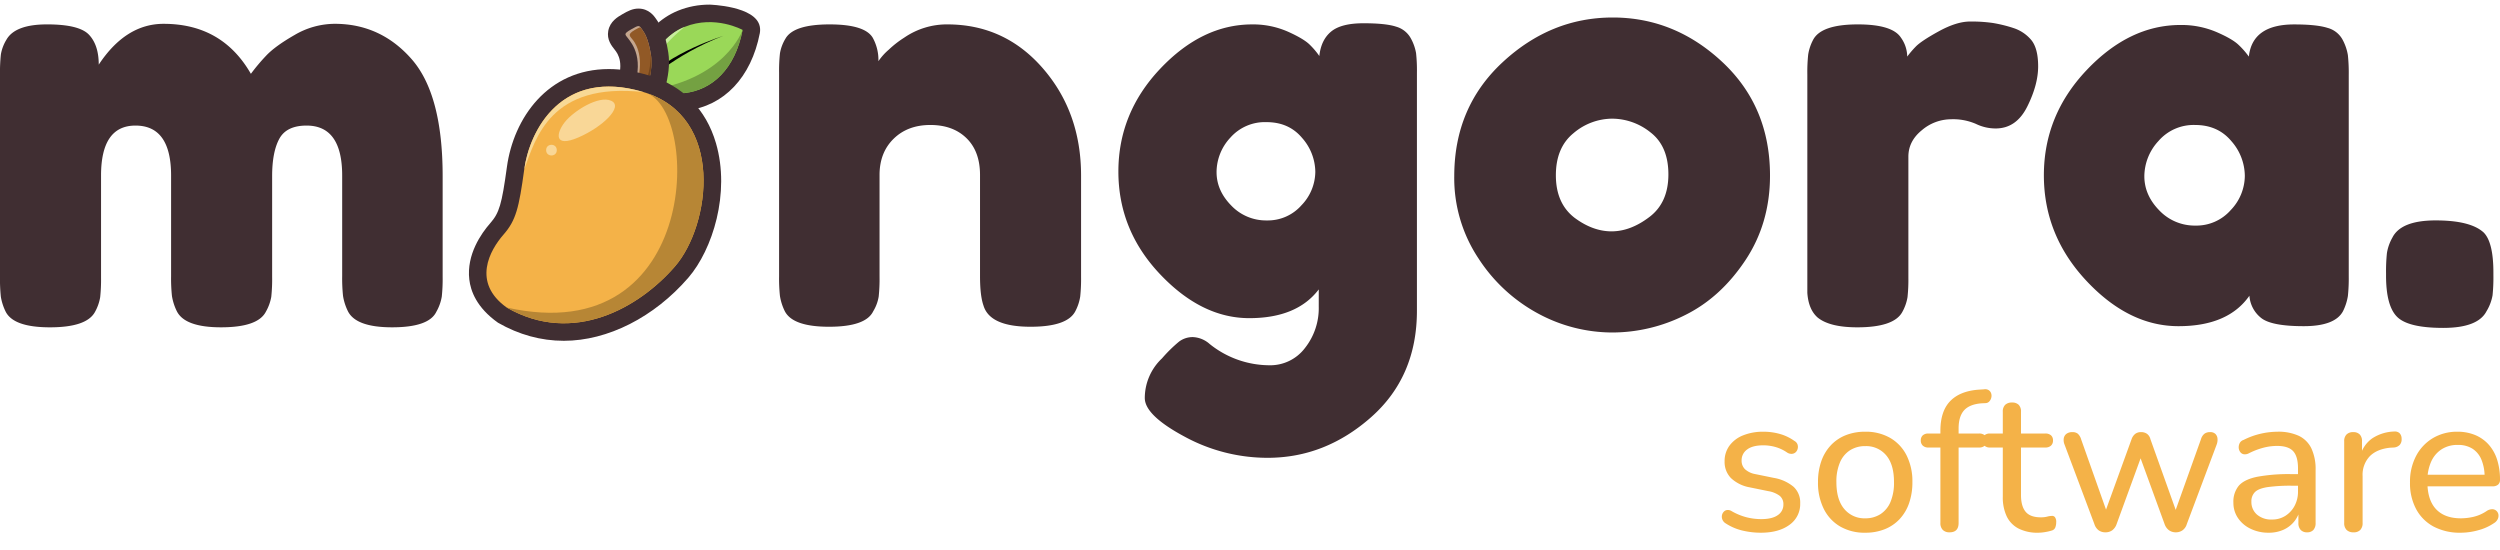 <svg xmlns="http://www.w3.org/2000/svg" xmlns:xlink="http://www.w3.org/1999/xlink" width="1000" height="220" viewBox="0 0 1000 220">
  <defs>
    <clipPath id="clip-Logo_dark">
      <rect width="1000" height="220"/>
    </clipPath>
  </defs>
  <g id="Logo_dark" data-name="Logo dark" clip-path="url(#clip-Logo_dark)">
    <g id="duplicate" transform="translate(-470.12 -494.108)">
      <g id="Group_4" data-name="Group 4" transform="translate(470.12 501.108)">
        <path id="Path_17" data-name="Path 17" d="M48.62-104.038q10.793-16.325,25.95-16.325,23.424,0,34.907,20a78.478,78.478,0,0,1,6.086-7.243q3.56-3.794,11.368-8.277a31.889,31.889,0,0,1,16.075-4.484q18.372,0,30.773,14.14t12.4,46.79V-19.2a66.872,66.872,0,0,1-.344,7.932,18.436,18.436,0,0,1-2.182,6.093q-2.985,6.208-17.683,6.208-14.468,0-17.683-6.438a21.329,21.329,0,0,1-1.952-6.093,66.876,66.876,0,0,1-.344-7.932V-59.662q0-20-14.238-20-8.038,0-10.908,5.288t-2.871,14.945V-19.2a66.452,66.452,0,0,1-.344,8.047,18.55,18.55,0,0,1-2.182,5.978q-3.215,6.208-17.913,6.208-14.468,0-17.683-6.438A21.328,21.328,0,0,1,77.9-11.493a66.874,66.874,0,0,1-.344-7.932V-59.662q0-20-14.238-20-13.779,0-13.779,20v40.7a66.875,66.875,0,0,1-.344,7.932A18.436,18.436,0,0,1,47.012-4.94Q43.567,1.038,29.1,1.038T11.416-5.17a21.5,21.5,0,0,1-1.952-5.978A66.455,66.455,0,0,1,9.12-19.2v-80.934a66.875,66.875,0,0,1,.344-7.932,16.361,16.361,0,0,1,2.182-5.863q3.445-6.208,16.305-6.208t16.764,4.139Q48.62-111.856,48.62-104.038ZM388.04-120.133q22.965,0,38.236,17.589t15.272,42.881V-19.2a66.875,66.875,0,0,1-.344,7.932A18.8,18.8,0,0,1,439.252-5.4Q436.037.808,421.339.808q-16.305,0-18.831-8.507-1.378-3.909-1.378-11.726V-59.892q0-9.427-5.4-14.715T381.266-79.9q-9.071,0-14.7,5.518t-5.626,14.485v40.7a66.877,66.877,0,0,1-.344,7.932A16.361,16.361,0,0,1,358.416-5.4Q355.43.808,340.733.808,326.265.808,323.05-5.4a21.329,21.329,0,0,1-1.952-6.093,66.875,66.875,0,0,1-.344-7.932v-81.394a64.234,64.234,0,0,1,.344-7.7,16.361,16.361,0,0,1,2.182-5.863q3.215-5.748,17.683-5.748,14.009,0,17.224,5.288a18.3,18.3,0,0,1,2.3,9.427,23.4,23.4,0,0,1,4.134-4.6,40.281,40.281,0,0,1,6.2-4.828A30.056,30.056,0,0,1,388.04-120.133Zm148.583,106q-8.727,11.5-27.788,11.5T473.125-20.23q-16.65-17.589-16.65-41.042t16.764-41.157q16.764-17.7,36.744-17.7a34.5,34.5,0,0,1,14.238,2.874q6.43,2.874,8.841,5.288a30.284,30.284,0,0,1,3.789,4.484q.689-6.438,4.708-9.772t12.975-3.334q8.956,0,13.09,1.38a9.675,9.675,0,0,1,5.856,4.713,18.676,18.676,0,0,1,2.067,5.863,63.81,63.81,0,0,1,.344,7.817V-5.63q0,26.442-18.372,42.651t-41.337,16.21a69.429,69.429,0,0,1-33.3-8.507q-15.846-8.507-15.846-15.405a21.82,21.82,0,0,1,6.889-15.865A57.468,57.468,0,0,1,480.7,6.786a9.016,9.016,0,0,1,5.626-1.839,10.788,10.788,0,0,1,6.66,2.759,38.3,38.3,0,0,0,23.883,8.507,17.4,17.4,0,0,0,14.238-6.9,25.7,25.7,0,0,0,5.512-16.555Zm-40.877-46.9q0,7.358,5.856,13.336a19.183,19.183,0,0,0,14.238,5.978,17.933,17.933,0,0,0,13.894-6.093,19.486,19.486,0,0,0,5.512-13.336,20.793,20.793,0,0,0-5.282-13.566q-5.282-6.323-14.238-6.323a18.42,18.42,0,0,0-14.468,6.208A20.292,20.292,0,0,0,495.745-61.042Zm95.075,1.609q0-27.591,19.29-45.525T654.2-122.892q24.8,0,43.863,17.819t19.061,45.41q0,19.084-9.875,33.914t-24,21.843a65.07,65.07,0,0,1-29.28,7.013,62.5,62.5,0,0,1-29.4-7.473,65.217,65.217,0,0,1-24-22.073A58.021,58.021,0,0,1,590.82-59.432Zm48,16.555q7.349,5.518,14.927,5.518T668.9-43.108q7.578-5.748,7.578-17.015T669.36-76.907a24.619,24.619,0,0,0-15.386-5.518,24.017,24.017,0,0,0-15.386,5.748q-7.119,5.748-7.119,16.9T638.817-42.878Zm175.452-75.876a15.5,15.5,0,0,1,7.234,4.713q2.871,3.334,2.871,10.692t-4.363,16.095q-4.363,8.737-12.631,8.737a17.925,17.925,0,0,1-7.923-1.839,23.028,23.028,0,0,0-9.99-1.839,18.1,18.1,0,0,0-11.6,4.369q-5.4,4.369-5.4,10.577v48.285a66.885,66.885,0,0,1-.344,7.932,18.435,18.435,0,0,1-2.182,6.093Q766.5,1.038,752.033,1.038q-11.023,0-15.846-3.909-3.674-3.219-4.134-9.887v-87.372a66.882,66.882,0,0,1,.344-7.932,18.8,18.8,0,0,1,1.952-5.863q3.215-6.208,17.913-6.208,13.779,0,17.224,5.288a13.241,13.241,0,0,1,2.526,7.588,38.367,38.367,0,0,1,3.33-3.909q2.182-2.3,9.3-6.208t12.516-3.909a60.085,60.085,0,0,1,9.071.575A55.182,55.182,0,0,1,814.268-118.753Zm94.386,11.5q1.378-12.876,18.142-12.876,8.956,0,13.32,1.38a9.635,9.635,0,0,1,6.086,4.828,19.743,19.743,0,0,1,2.067,6.093,66.882,66.882,0,0,1,.344,7.932v80.474a66.882,66.882,0,0,1-.344,7.932A21.329,21.329,0,0,1,946.316-5.4Q943.1.578,930.585.578t-16.764-3.1a12.419,12.419,0,0,1-4.937-9.082Q900.386.578,880.522.578T843.663-17.586Q826.669-35.75,826.669-59.777t17.109-42.077Q860.887-119.9,881.326-119.9a35.743,35.743,0,0,1,14.238,2.759q6.43,2.759,8.956,5.173A31.945,31.945,0,0,1,908.654-107.257Zm-41.8,47.825q0,7.588,5.971,13.681A19.506,19.506,0,0,0,887.3-39.659a18.257,18.257,0,0,0,14.123-6.208,19.938,19.938,0,0,0,5.626-13.681,21.247,21.247,0,0,0-5.4-13.911q-5.4-6.438-14.468-6.438a18.59,18.59,0,0,0-14.7,6.438A20.894,20.894,0,0,0,866.858-59.432ZM1002.58-36.9q3.9,3.909,3.9,16.095v.92a69.589,69.589,0,0,1-.344,8.162,18.364,18.364,0,0,1-2.411,6.323q-3.445,6.668-17.338,6.668T968.018-3.1q-4.478-4.369-4.478-16.555v-.92a70.041,70.041,0,0,1,.344-8.047,18.363,18.363,0,0,1,2.182-6.208q3.445-6.9,17.338-6.9T1002.58-36.9Z" transform="translate(-9.12 122.892)" fill="#402e32"/>
        <g id="Mango" transform="translate(194.577 1.85)">
          <g id="Group_3" data-name="Group 3" transform="translate(57.174)">
            <g id="Path_6" data-name="Path 6" transform="translate(-1316.26 -233.178)" fill="#9ad858" stroke-linecap="round" stroke-linejoin="round">
              <path d="M 1331.71 265.442 C 1324.772 265.441 1321.164 264.108 1320.775 263.956 L 1318.55 263.086 L 1318.55 260.697 L 1318.55 254.8 L 1318.55 254.312 L 1318.684 253.842 C 1318.875 253.17 1323.519 237.322 1337.05 231.839 C 1340.587 230.405 1344.362 229.678 1348.269 229.678 C 1351.758 229.678 1355.424 230.278 1358.87 231.412 C 1359.969 231.773 1361.019 232.179 1361.992 232.617 C 1362.309 232.76 1362.606 232.901 1362.875 233.037 C 1362.989 233.094 1363.075 233.139 1363.134 233.17 C 1364.464 233.877 1364.867 235.001 1364.989 235.608 L 1365.125 236.285 L 1364.993 236.964 C 1364.19 241.099 1362.959 244.892 1361.333 248.238 C 1359.742 251.512 1357.76 254.39 1355.441 256.789 C 1350.942 261.447 1345.173 264.294 1338.76 265.024 C 1336.32 265.301 1333.948 265.442 1331.71 265.442 Z" stroke="none"/>
              <path d="M 1331.71 261.942 C 1333.635 261.942 1335.853 261.831 1338.364 261.546 C 1349.322 260.3 1358.501 252.039 1361.557 236.297 C 1361.562 236.295 1350.465 230.178 1338.364 235.082 C 1326.263 239.987 1322.05 254.8 1322.05 254.8 L 1322.05 260.697 C 1322.05 260.697 1325.232 261.941 1331.71 261.942 M 1331.71 268.942 C 1324.288 268.942 1320.237 267.504 1319.5 267.216 C 1316.816 266.166 1315.05 263.579 1315.05 260.697 L 1315.05 254.8 C 1315.05 254.152 1315.14 253.508 1315.317 252.885 C 1315.527 252.146 1320.638 234.713 1335.735 228.595 C 1339.692 226.991 1343.909 226.178 1348.269 226.178 C 1348.453 226.178 1366.783 226.692 1368.423 234.931 C 1368.6 235.822 1368.602 236.739 1368.429 237.631 C 1365.005 255.266 1354.062 266.807 1339.155 268.501 C 1336.345 268.821 1333.865 268.942 1331.71 268.942 Z" stroke="none" fill="#402e32"/>
            </g>
            <path id="Path_13" data-name="Path 13" d="M1322.05,265.455s5.355,2.095,16.314.849,20.137-9.507,23.193-25.249C1361.562,241.053,1354.683,261.45,1322.05,265.455Z" transform="translate(-1316.26 -237.937)" fill="#74a142"/>
            <path id="Path_14" data-name="Path 14" d="M1338.364,237.988c-12.1,4.9-16.314,19.717-16.314,19.717A63.017,63.017,0,0,1,1338.364,237.988Z" transform="translate(-1316.26 -236.084)" fill="#c9eda0"/>
            <path id="Path_15" data-name="Path 15" d="M1313.215,266.481s11.44-11.672,31.821-19.5c0,.12-21.2,6.343-32.716,18.767S1313.215,266.481,1313.215,266.481Z" transform="translate(-1307.425 -241.518)"/>
          </g>
          <g id="Group_2" data-name="Group 2" transform="translate(55.603 1.585)">
            <g id="Path_5" data-name="Path 5" transform="translate(-1303.458 -237.183)" fill="#c5a68e" stroke-linecap="round" stroke-linejoin="round">
              <path d="M 1304.47 274.919 C 1304.469 274.919 1304.468 274.919 1304.467 274.919 C 1303.108 274.919 1301.854 274.249 1301.114 273.127 C 1300.089 271.574 1300.347 269.776 1300.687 268.383 C 1301.011 267.053 1301.62 265.349 1302.551 263.172 C 1304.699 258.146 1305.386 253.709 1304.594 249.983 C 1303.996 247.17 1302.7 245.489 1302.004 244.586 C 1301.91 244.464 1301.821 244.348 1301.738 244.236 C 1301.616 244.072 1301.493 243.92 1301.363 243.759 C 1301.093 243.426 1300.813 243.081 1300.563 242.646 C 1299.888 241.472 1299.899 240.402 1300.027 239.712 C 1300.325 238.102 1301.473 237.171 1301.851 236.865 C 1302.36 236.451 1303.009 236.026 1304.019 235.443 C 1305.86 234.38 1307.179 233.683 1308.667 233.683 C 1309.807 233.683 1310.858 234.104 1311.704 234.901 C 1312.162 235.331 1312.47 235.779 1312.768 236.213 C 1312.823 236.292 1312.88 236.376 1312.942 236.464 C 1314.133 238.161 1315.933 240.727 1317.13 248.259 C 1317.732 252.049 1317.262 256.568 1315.733 261.692 C 1314.629 265.391 1313.357 268.063 1313.303 268.175 L 1313.099 268.601 L 1312.79 268.957 C 1312.744 269.01 1311.645 270.274 1310.327 271.554 C 1307.831 273.975 1306.188 274.919 1304.47 274.919 Z" stroke="none"/>
              <path d="M 1304.469 271.419 C 1306.02 271.42 1310.147 266.663 1310.147 266.663 C 1310.147 266.663 1314.925 256.688 1313.673 248.808 C 1312.605 242.087 1311.153 240.008 1310.077 238.474 C 1309.001 236.94 1309.06 236.573 1305.769 238.474 C 1302.479 240.374 1303.311 240.48 1304.55 242.152 C 1305.789 243.824 1311.801 250.435 1305.769 264.547 C 1303.536 269.773 1303.557 271.419 1304.469 271.419 M 1304.469 278.419 C 1304.468 278.419 1304.467 278.419 1304.466 278.419 C 1302.115 278.418 1299.487 277.017 1298.192 275.054 C 1295.656 271.209 1297.284 266.589 1299.333 261.797 C 1303.441 252.183 1300.383 248.216 1299.232 246.722 C 1297.901 245.046 1295.93 242.612 1296.585 239.074 C 1297.286 235.289 1300.405 233.488 1302.269 232.412 C 1304.456 231.149 1306.316 230.183 1308.667 230.183 C 1312.868 230.183 1314.963 233.228 1315.652 234.229 C 1317.556 236.945 1319.365 240.022 1320.586 247.71 C 1322.136 257.463 1317.045 268.465 1316.46 269.687 C 1316.189 270.252 1315.844 270.778 1315.434 271.25 C 1309.968 277.551 1306.934 278.419 1304.469 278.419 Z" stroke="none" fill="#402e32"/>
            </g>
            <path id="Path_11" data-name="Path 11" d="M1307.335,266.219c-6.031,14.112,3.987,1.257,3.987,1.257s4.778-9.975,3.526-17.855c-1.068-6.721-2.52-8.8-3.6-10.335-.723-1.03-.483-1.075-2.893.262-3.292,1.9-1.851,2.487-.613,4.159S1313.366,252.107,1307.335,266.219Z" transform="translate(-1304.633 -237.996)" fill="#915926"/>
            <path id="Path_12" data-name="Path 12" d="M1306.919,283.146c-6.69,5.685,3.988,1.257,3.988,1.257s4.778-9.975,3.526-17.855C1313.922,273.071,1313.61,277.46,1306.919,283.146Z" transform="translate(-1304.218 -254.922)" fill="#72441c"/>
          </g>
          <g id="Group_1" data-name="Group 1" transform="translate(0 25.773)">
            <g id="Path_4" data-name="Path 4" transform="translate(-1163.011 -298.277)" fill="#f4b248" stroke-linecap="round" stroke-linejoin="round">
              <path d="M 1193.975 396.472 C 1185.466 396.472 1177.191 394.196 1169.379 389.708 L 1169.229 389.622 L 1169.089 389.521 C 1166.208 387.464 1163.943 385.148 1162.354 382.639 C 1160.859 380.277 1159.943 377.719 1159.632 375.036 C 1159.203 371.343 1159.909 367.46 1161.732 363.497 C 1163.381 359.912 1165.604 357.016 1167.179 355.219 C 1169.441 352.635 1170.712 350.358 1171.711 347.095 C 1172.828 343.445 1173.64 338.397 1174.667 330.911 C 1175.189 327.104 1176.253 323.121 1177.744 319.394 C 1179.493 315.02 1181.771 311.091 1184.515 307.717 C 1187.727 303.767 1191.519 300.663 1195.784 298.491 C 1200.626 296.027 1206.064 294.777 1211.946 294.777 C 1216.611 294.777 1221.623 295.57 1226.842 297.134 C 1233.362 299.088 1238.828 302.376 1243.087 306.907 C 1246.934 311 1249.753 316.051 1251.464 321.921 C 1252.714 326.211 1253.354 330.881 1253.365 335.803 C 1253.376 340.359 1252.851 345.022 1251.806 349.663 C 1250.803 354.117 1249.366 358.362 1247.535 362.28 C 1245.682 366.243 1243.522 369.667 1241.113 372.456 C 1235.346 379.134 1228.37 384.857 1220.94 389.006 C 1216.748 391.346 1212.437 393.165 1208.127 394.413 C 1203.409 395.78 1198.647 396.472 1193.975 396.472 Z" stroke="none"/>
              <path d="M 1211.946 298.277 C 1189.325 298.277 1179.929 318.303 1178.134 331.387 C 1176.01 346.882 1174.828 351.798 1169.812 357.525 C 1164.469 363.624 1157.036 376.612 1171.123 386.673 C 1197.753 401.975 1224.255 386.622 1238.464 370.168 C 1252.672 353.715 1258.628 310.313 1225.837 300.487 C 1220.733 298.957 1216.116 298.277 1211.946 298.277 M 1211.946 291.277 C 1216.952 291.277 1222.302 292.12 1227.846 293.781 C 1241.509 297.875 1250.837 307.267 1254.824 320.941 C 1260.627 340.847 1253.456 363.518 1243.762 374.743 C 1230.12 390.541 1211.508 399.972 1193.975 399.972 C 1184.846 399.972 1175.984 397.54 1167.635 392.742 C 1159.003 386.619 1156.683 379.989 1156.155 375.44 C 1155 365.493 1160.916 357.056 1164.546 352.913 C 1168.147 348.801 1169.142 345.44 1171.199 330.436 C 1173.872 310.944 1187.508 291.277 1211.946 291.277 Z" stroke="none" fill="#402e32"/>
            </g>
            <path id="Path_8" data-name="Path 8" d="M1238.215,303.858c32.792,9.827,26.837,53.228,12.628,69.682s-40.712,31.807-67.341,16.5C1262.092,407.622,1261.047,308.751,1238.215,303.858Z" transform="translate(-1175.389 -301.648)" fill="#b78635"/>
            <path id="Path_9" data-name="Path 9" d="M1201.211,331.387c2.125-15.5,14.91-40.727,47.7-30.9C1211.607,296.39,1205.782,319.022,1201.211,331.387Z" transform="translate(-1186.088 -298.277)" fill="#f8d996"/>
            <circle id="Ellipse_1" data-name="Ellipse 1" cx="2.133" cy="2.133" r="2.133" transform="translate(23.874 23.297)" fill="#f9d797"/>
            <path id="Path_10" data-name="Path 10" d="M1247.256,323.509c-3.532,4.474-4.4,10.353,5.352,6.169s18.241-12.37,13.242-14.68S1250.787,319.034,1247.256,323.509Z" transform="translate(-1215.905 -309.292)" fill="#f9d797"/>
          </g>
        </g>
      </g>
      <path id="Path_16" data-name="Path 16" d="M19.28.72a32.111,32.111,0,0,1-7.24-.84A21.224,21.224,0,0,1,5.2-3.04a3.11,3.11,0,0,1-1.24-1.4,3.089,3.089,0,0,1-.24-1.68A2.8,2.8,0,0,1,4.4-7.6a2.222,2.222,0,0,1,1.4-.76,2.781,2.781,0,0,1,1.8.44,24.12,24.12,0,0,0,6.04,2.48,24.155,24.155,0,0,0,5.8.72q4.4,0,6.64-1.6a4.969,4.969,0,0,0,2.24-4.24,4.29,4.29,0,0,0-1.48-3.48,10.475,10.475,0,0,0-4.6-1.88L14.8-17.44a14.655,14.655,0,0,1-7.48-3.72A9.2,9.2,0,0,1,4.8-27.84a10.352,10.352,0,0,1,1.96-6.28,12.412,12.412,0,0,1,5.48-4.12,21.2,21.2,0,0,1,8.08-1.44,23.782,23.782,0,0,1,6.68.92A18.648,18.648,0,0,1,32.72-36a2.594,2.594,0,0,1,1.24,1.4,3.01,3.01,0,0,1,.08,1.68,2.875,2.875,0,0,1-.76,1.4,2.437,2.437,0,0,1-1.44.68,3.154,3.154,0,0,1-1.92-.44,15.9,15.9,0,0,0-4.76-2.28,17.965,17.965,0,0,0-4.84-.68q-4.32,0-6.52,1.68a5.278,5.278,0,0,0-2.2,4.4,4.738,4.738,0,0,0,1.32,3.44,8.248,8.248,0,0,0,4.2,2l7.44,1.52a16.512,16.512,0,0,1,7.84,3.56,8.549,8.549,0,0,1,2.64,6.6,10.124,10.124,0,0,1-4.28,8.6Q26.48.72,19.28.72Zm41.76,0a19.453,19.453,0,0,1-10-2.48A16.753,16.753,0,0,1,44.48-8.8a23.354,23.354,0,0,1-2.32-10.72,24.885,24.885,0,0,1,1.32-8.36,17.894,17.894,0,0,1,3.8-6.36,16.526,16.526,0,0,1,5.96-4.04,20.735,20.735,0,0,1,7.8-1.4,19.453,19.453,0,0,1,10,2.48,16.807,16.807,0,0,1,6.56,7,23.106,23.106,0,0,1,2.32,10.68,25.237,25.237,0,0,1-1.32,8.4,17.837,17.837,0,0,1-3.8,6.4A16.526,16.526,0,0,1,68.84-.68,20.735,20.735,0,0,1,61.04.72Zm0-5.76a11.027,11.027,0,0,0,6.12-1.68,10.749,10.749,0,0,0,4-4.88,19.771,19.771,0,0,0,1.4-7.92q0-7.04-3.12-10.72a10.447,10.447,0,0,0-8.4-3.68A11.08,11.08,0,0,0,55-32.28a10.737,10.737,0,0,0-4.04,4.84,19.287,19.287,0,0,0-1.44,7.92q0,7.04,3.16,10.76A10.427,10.427,0,0,0,61.04-5.04ZM94.8.56A3.679,3.679,0,0,1,92.08-.4a3.793,3.793,0,0,1-.96-2.8V-33.36h-4.8a3.123,3.123,0,0,1-2.24-.76,2.681,2.681,0,0,1-.8-2.04,2.654,2.654,0,0,1,.8-2.08,3.231,3.231,0,0,1,2.24-.72h6.8l-2,1.92V-40q0-7.76,3.8-11.8t11.16-4.68l2.48-.16a2.6,2.6,0,0,1,1.92.36,2.478,2.478,0,0,1,.96,1.32,3.107,3.107,0,0,1,.04,1.64,3.414,3.414,0,0,1-.76,1.48,2.093,2.093,0,0,1-1.44.72l-1.76.08q-4.8.4-6.96,2.84T98.4-40.96v3.2l-1.04-1.2h9.2a3.358,3.358,0,0,1,2.32.72,2.654,2.654,0,0,1,.8,2.08,2.681,2.681,0,0,1-.8,2.04,3.243,3.243,0,0,1-2.32.76H98.4V-3.2Q98.4.56,94.8.56Zm35.44.16a16.651,16.651,0,0,1-7.88-1.68,10.719,10.719,0,0,1-4.72-4.88,17.786,17.786,0,0,1-1.56-7.84V-33.36h-5.12a3.123,3.123,0,0,1-2.24-.76,2.681,2.681,0,0,1-.8-2.04,2.654,2.654,0,0,1,.8-2.08,3.231,3.231,0,0,1,2.24-.72h5.12v-8.72a3.654,3.654,0,0,1,.96-2.76,3.774,3.774,0,0,1,2.72-.92,3.631,3.631,0,0,1,2.68.92,3.749,3.749,0,0,1,.92,2.76v8.72h9.68a3.358,3.358,0,0,1,2.32.72,2.654,2.654,0,0,1,.8,2.08,2.681,2.681,0,0,1-.8,2.04,3.243,3.243,0,0,1-2.32.76h-9.68v19.04q0,4.4,1.84,6.64t6.08,2.24a10,10,0,0,0,2.56-.28A7.185,7.185,0,0,1,135.68-6a1.4,1.4,0,0,1,1.24.48,3.106,3.106,0,0,1,.52,2.08,5.555,5.555,0,0,1-.36,2.04,2.054,2.054,0,0,1-1.4,1.24,18.456,18.456,0,0,1-2.56.6A16.87,16.87,0,0,1,130.24.72ZM157.12.56a4.588,4.588,0,0,1-2.64-.76,4.974,4.974,0,0,1-1.76-2.52L140.8-34.48a4.794,4.794,0,0,1-.32-2.64,2.827,2.827,0,0,1,1.12-1.76,3.856,3.856,0,0,1,2.32-.64,3.361,3.361,0,0,1,2.16.64,4.926,4.926,0,0,1,1.36,2.32L158.32-5.84H156.4l11.2-30.88a4.64,4.64,0,0,1,1.48-2.12,3.73,3.73,0,0,1,2.28-.68,4.049,4.049,0,0,1,2.4.68,3.693,3.693,0,0,1,1.36,2.12L186.16-5.84h-1.84l11.04-30.88a4.277,4.277,0,0,1,1.44-2.2,3.744,3.744,0,0,1,2.16-.6,2.934,2.934,0,0,1,2.16.72,3,3,0,0,1,.84,1.88,5.343,5.343,0,0,1-.36,2.44L189.68-2.72a4.686,4.686,0,0,1-1.72,2.48,4.6,4.6,0,0,1-2.68.8,4.6,4.6,0,0,1-2.68-.8,5.1,5.1,0,0,1-1.8-2.48L169.36-34.08h3.68L161.6-2.72a5.22,5.22,0,0,1-1.76,2.48A4.557,4.557,0,0,1,157.12.56ZM222.4.72a16.128,16.128,0,0,1-7.24-1.6,12.54,12.54,0,0,1-5.04-4.32,10.776,10.776,0,0,1-1.8-6.08,10,10,0,0,1,2.16-6.8q2.16-2.48,7.28-3.56a69.536,69.536,0,0,1,13.76-1.08h3.76v4.64h-3.6a65.818,65.818,0,0,0-9.72.56q-3.56.56-5,1.96a5.161,5.161,0,0,0-1.44,3.88,6.61,6.61,0,0,0,2.2,5.12,8.645,8.645,0,0,0,6.04,2,9.749,9.749,0,0,0,5.36-1.48,10.647,10.647,0,0,0,3.68-4,12.021,12.021,0,0,0,1.36-5.8v-9.2q0-4.72-1.92-6.84T225.76-34a21.808,21.808,0,0,0-5.44.72,29.628,29.628,0,0,0-5.84,2.24,3.262,3.262,0,0,1-2.08.36,2.248,2.248,0,0,1-1.4-.96,3.162,3.162,0,0,1-.56-1.68,3.621,3.621,0,0,1,.4-1.8,2.631,2.631,0,0,1,1.56-1.28,29.94,29.94,0,0,1,7-2.52,30.644,30.644,0,0,1,6.52-.76,19.514,19.514,0,0,1,8.56,1.64A10.747,10.747,0,0,1,239.52-33a19.586,19.586,0,0,1,1.68,8.68V-3.2a4.007,4.007,0,0,1-.88,2.8,3.3,3.3,0,0,1-2.56.96,3.326,3.326,0,0,1-2.52-.96,3.894,3.894,0,0,1-.92-2.8V-8.88h.72a11.974,11.974,0,0,1-2.4,5.12,11.674,11.674,0,0,1-4.36,3.32A14.285,14.285,0,0,1,222.4.72Zm34-.16a3.793,3.793,0,0,1-2.8-.96,3.794,3.794,0,0,1-.96-2.8V-35.84a3.654,3.654,0,0,1,.96-2.76,3.658,3.658,0,0,1,2.64-.92,3.516,3.516,0,0,1,2.6.92,3.749,3.749,0,0,1,.92,2.76v6.16h-.8a12.455,12.455,0,0,1,4.8-7.28,16.857,16.857,0,0,1,8.88-2.8,2.814,2.814,0,0,1,2.08.6,3.062,3.062,0,0,1,.88,2.28,3.307,3.307,0,0,1-.72,2.44,3.593,3.593,0,0,1-2.48,1.08l-1.44.08q-5.28.56-8.12,3.44A10.789,10.789,0,0,0,260-21.92V-3.2a3.894,3.894,0,0,1-.92,2.8A3.541,3.541,0,0,1,256.4.56Zm42.88.16a22.521,22.521,0,0,1-10.84-2.44,17.088,17.088,0,0,1-7-6.96,21.871,21.871,0,0,1-2.48-10.68A22.222,22.222,0,0,1,281.4-30a18.017,18.017,0,0,1,6.72-7.12,18.72,18.72,0,0,1,9.8-2.56A18.206,18.206,0,0,1,305-38.36a14.933,14.933,0,0,1,5.4,3.8,16.5,16.5,0,0,1,3.4,6.04,25.893,25.893,0,0,1,1.16,8.04,2.493,2.493,0,0,1-.76,1.96,3.2,3.2,0,0,1-2.2.68H284.64v-4.64h25.52l-1.36,1.12a18.09,18.09,0,0,0-1.24-7.08,9.535,9.535,0,0,0-3.6-4.44,10.65,10.65,0,0,0-5.88-1.52,11.618,11.618,0,0,0-6.56,1.8,11.449,11.449,0,0,0-4.16,5.04,18.26,18.26,0,0,0-1.44,7.48v.48q0,7.2,3.44,10.88t9.92,3.68a22.517,22.517,0,0,0,5.24-.64A15.651,15.651,0,0,0,309.68-8a4.027,4.027,0,0,1,2.2-.68,2.453,2.453,0,0,1,1.64.64,2.6,2.6,0,0,1,.8,1.44,3.117,3.117,0,0,1-.24,1.8,3.764,3.764,0,0,1-1.52,1.68,20.286,20.286,0,0,1-6.28,2.84A26.4,26.4,0,0,1,299.28.72Z" transform="translate(1155.16 706.476)" fill="#f4b248"/>
    </g>
  </g>
</svg>
